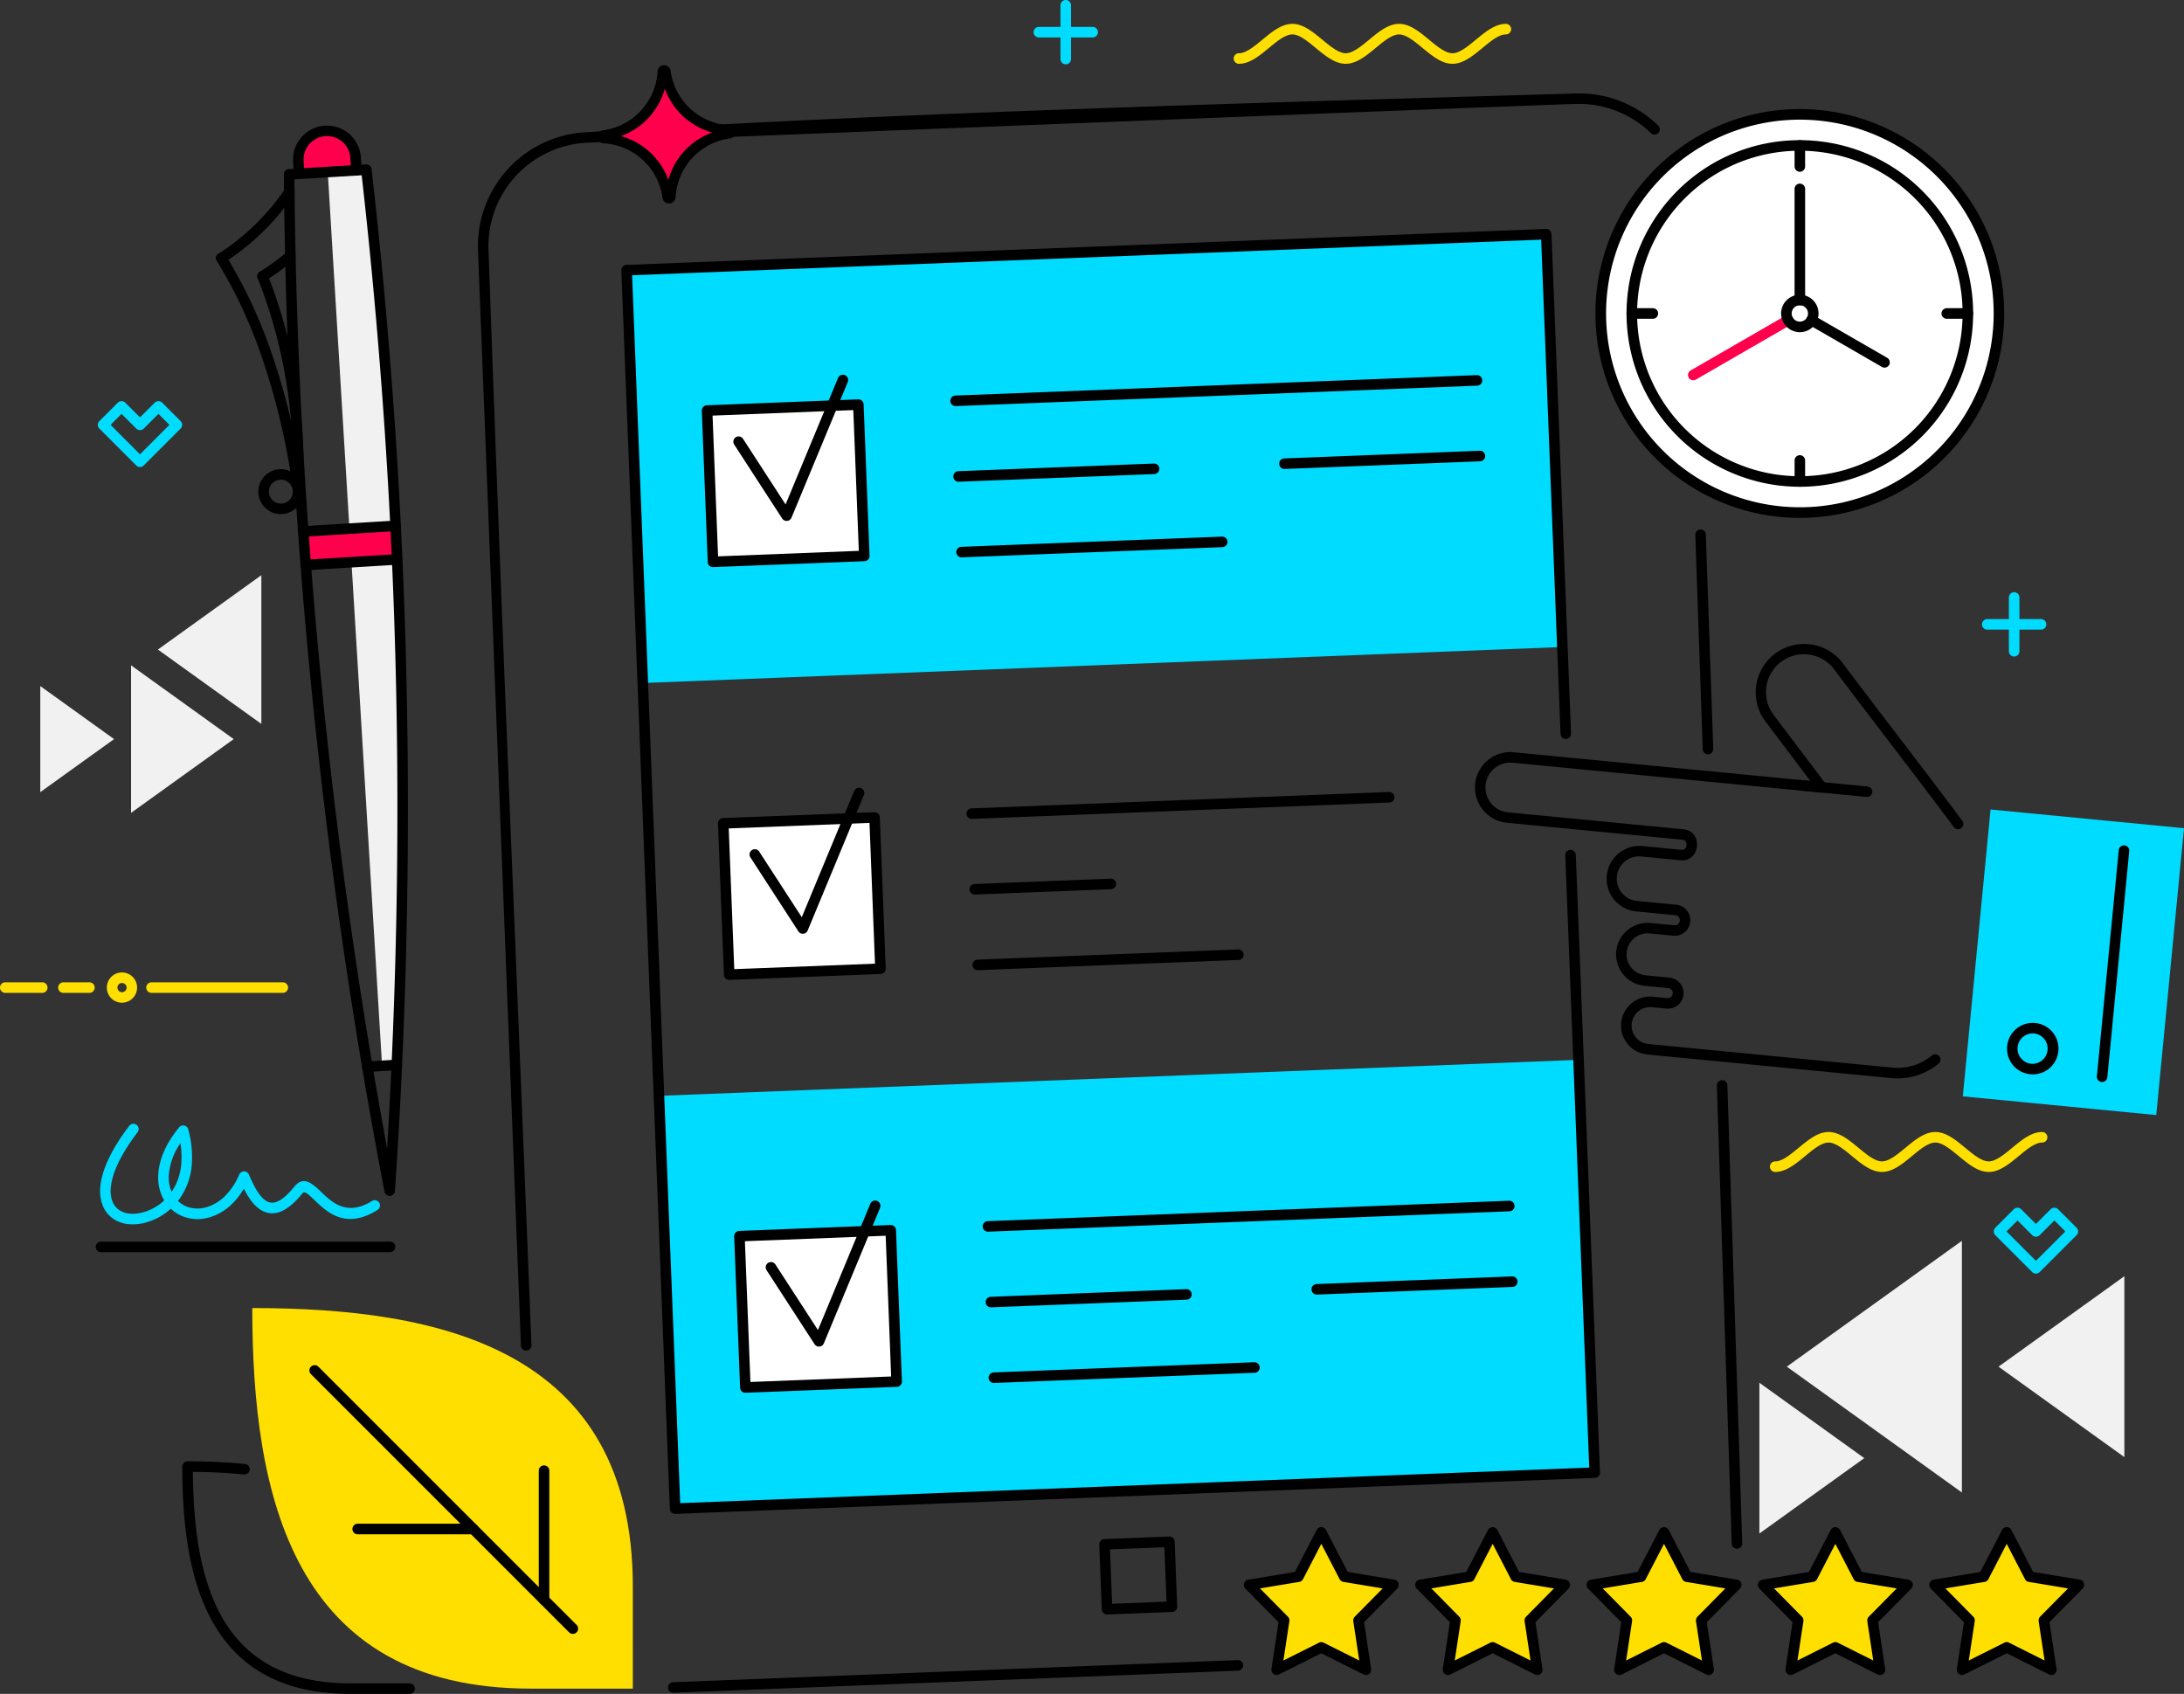 <svg xmlns="http://www.w3.org/2000/svg" width="386.823" height="300"><rect width="100%" height="100%" fill="#333333" stroke="none"/><defs><style>.a{fill:#f1f1f1}.a,.b,.c,.e,.g{fill-rule:evenodd}.b,.d{fill:#00dcff}.c{fill:#ffdf00}.f{fill:#fff}.g{fill:#ff004c}</style></defs><g transform="translate(-889.097 -582.398)"><path class="a" d="M935.386 710.607l-18.323-13.168 18.323-13.168zm-23.078 15.758l18.182-13.066-18.182-13.066v26.132zm-16.075-3.674l13.069-9.392-13.069-9.392z"/><path class="b" d="M1076.925 583.332a.934.934 0 011.869 0v9.525a.934.934 0 01-1.869 0z"/><path class="b" d="M1082.625 587.161a.934.934 0 010 1.869h-9.525a.934.934 0 010-1.869z"/><path class="c" d="M939.187 756.371a.934.934 0 010 1.869h-23.254a.934.934 0 010-1.869zm-34.254 0a.936.936 0 010 1.872h-4.6a.936.936 0 010-1.872zm-8.349 0a.936.936 0 010 1.872h-6.553a.936.936 0 010-1.872zm14.121.124a.813.813 0 00-.574 1.385.813.813 0 10.574-1.385zm-1.9-1.086a2.679 2.679 0 11-.786 1.9 2.663 2.663 0 01.79-1.897z"/><path class="d" d="M1236.744 776.57l4.914-50.805 34.261 3.314-4.914 50.805z"/><path class="e" d="M1236.64 727.75a.935.935 0 11-1.5 1.116c-4.112-5.515-7.578-10.045-11.191-14.771a1981.022 1981.022 0 01-10.075-13.26 6.708 6.708 0 00-11.5 1.63 6.7 6.7 0 00.94 6.643l9.187 12.171a.934.934 0 01-.892 1.485l-54.5-5.274a.82.82 0 01-.151-.015 4.417 4.417 0 00-4.739 3.9.744.744 0 01-.012.145 4.414 4.414 0 003.97 4.745l31.1 3.009a2.516 2.516 0 012.289 1.905l.012.048a3.026 3.026 0 01.079 1.043 3.066 3.066 0 01-.3 1.055 2.513 2.513 0 01-2.606 1.433l-6.9-.668a3.956 3.956 0 10-.765 7.874l6.9.665a2.758 2.758 0 01-.526 5.491l-4.1-.4a.82.82 0 01-.151-.015 3.731 3.731 0 00-3.991 3.287 1.072 1.072 0 01-.012.142 3.724 3.724 0 003.356 4l4.179.405a2.757 2.757 0 11-.526 5.488l-2.6-.251a3.274 3.274 0 00-.635 6.516l43.3 4.188a9.539 9.539 0 003.7-.369 9.64 9.64 0 003.287-1.769.931.931 0 111.182 1.439 11.462 11.462 0 01-3.928 2.111 11.32 11.32 0 01-4.415.445l-43.3-4.188a5.139 5.139 0 01.986-10.23l2.6.254a.9.9 0 00.656-.2.885.885 0 00.321-.6.893.893 0 00-.8-.977l-4.182-.4a5.595 5.595 0 01-5.029-6.1 5.594 5.594 0 016.1-5.028l4.185.4a.893.893 0 10.175-1.778l-6.9-.668a5.817 5.817 0 111.116-11.581l6.9.665a.733.733 0 00.762-.408 1.173 1.173 0 00.088-.8l-.009-.027a.727.727 0 00-.665-.547l-31.1-3.009a6.274 6.274 0 01-5.646-6.846 6.279 6.279 0 016.846-5.642l52.53 5.08-7.9-10.463a8.573 8.573 0 0113.513-10.553l.012.015a1971.72 1971.72 0 0010.072 13.253c3.687 4.827 7.225 9.457 11.203 14.791z"/><path class="e" d="M1207.776 722.393a.931.931 0 11.175-1.854l11.92 1.152a.931.931 0 11-.176 1.854zm56.588 10.574a.931.931 0 111.854.175l-3.877 40.067a.933.933 0 01-1.857-.175zm-14.969 32.466a2.7 2.7 0 00-1.978.6 2.7 2.7 0 001.454 4.768 2.7 2.7 0 00.523-5.373zm-3.16-.835a4.559 4.559 0 11-1.642 3.084 4.548 4.548 0 011.642-3.084z"/><path class="c" d="M1203.512 789.96a.936.936 0 010-1.872c1.243 0 2.688-1.194 4.134-2.386 1.708-1.409 3.414-2.818 5.322-2.818s3.61 1.409 5.319 2.818c1.445 1.191 2.891 2.386 4.137 2.386s2.688-1.194 4.134-2.386c1.705-1.409 3.414-2.818 5.319-2.818s3.614 1.409 5.319 2.818c1.445 1.191 2.894 2.386 4.137 2.386s2.691-1.194 4.137-2.386c1.705-1.409 3.414-2.818 5.319-2.818a.936.936 0 010 1.872c-1.246 0-2.691 1.194-4.137 2.386-1.706 1.409-3.411 2.818-5.319 2.818s-3.614-1.409-5.319-2.818c-1.446-1.194-2.891-2.386-4.137-2.386s-2.691 1.192-4.134 2.386c-1.708 1.409-3.414 2.818-5.319 2.818s-3.614-1.409-5.322-2.818c-1.445-1.194-2.891-2.386-4.134-2.386s-2.691 1.192-4.137 2.386c-1.703 1.409-3.412 2.818-5.319 2.818z"/><path class="b" d="M906.695 656.981l3.269-3.269a.938.938 0 011.322 0l2.606 2.607 2.606-2.607a.938.938 0 011.321 0l3.269 3.269a.938.938 0 010 1.321l-6.535 6.535a.936.936 0 01-1.324 0l-6.535-6.535a.938.938 0 010-1.321zm3.928-1.285l-1.944 1.947 5.213 5.213 5.213-5.213-1.948-1.947-2.6 2.607a.936.936 0 01-1.324 0z"/><path class="c" d="M1108.539 593.695a.934.934 0 010-1.869c1.246 0 2.691-1.195 4.136-2.386 1.705-1.409 3.411-2.818 5.319-2.818s3.614 1.409 5.319 2.818c1.446 1.187 2.891 2.387 4.133 2.387s2.691-1.195 4.136-2.386c1.706-1.409 3.411-2.818 5.316-2.818s3.614 1.409 5.322 2.818c1.446 1.191 2.891 2.386 4.134 2.386s2.691-1.195 4.137-2.386c1.705-1.409 3.414-2.818 5.319-2.818a.936.936 0 110 1.872c-1.246 0-2.691 1.191-4.136 2.386-1.706 1.406-3.411 2.815-5.319 2.815s-3.61-1.409-5.319-2.815c-1.445-1.194-2.891-2.386-4.137-2.386s-2.688 1.191-4.133 2.386c-1.706 1.406-3.414 2.815-5.319 2.815s-3.614-1.409-5.319-2.815c-1.445-1.194-2.894-2.386-4.137-2.386s-2.691 1.191-4.136 2.386c-1.702 1.405-3.409 2.814-5.316 2.814z"/><path class="a" d="M1236.58 846.729l-31.01-22.286 31.01-22.289v44.574zm28.778-6.268l-22.289-16.017 22.289-16.02zm-64.645 13.534l18.577-13.351-18.577-13.351z"/><path class="e" d="M1084.691 854.981l11.493-.451a.931.931 0 01.968.9l.451 11.49a.933.933 0 01-.9.971l-11.493.445a.935.935 0 01-.968-.9l-.45-11.494a.933.933 0 01.9-.967zm10.635 1.448l-9.628.378.375 9.628 9.631-.375zm97.216-141.4a.933.933 0 01-1.866.061l-1.312-37.961a.932.932 0 011.863-.061l1.315 37.961zm-9.746-110.4a.933.933 0 01-1.3 1.34 18.421 18.421 0 00-6.2-3.961 18.175 18.175 0 00-7.212-1.191c-.127-.112-174.909 6.821-174.989 6.855a18.329 18.329 0 00-17.471 18.97c2.229 64.643 5.065 129.341 7.6 193.982a.932.932 0 01-1.863.073l-7.607-194.015a20.2 20.2 0 0119.253-20.871l.468-.03c54.581-3.46 120.763-5.238 174.54-6.825a19.926 19.926 0 017.944 1.309 20.307 20.307 0 016.834 4.36zm-174.421 277.566a.932.932 0 01-.073-1.863l100.013-3.916a.932.932 0 11.073 1.863l-100.013 3.916zm189.3-26.474a.932.932 0 11-1.863.06l-2.628-81.108a.932.932 0 111.863-.057z"/><path class="d" d="M1005.811 776.478l162.874-6.377 2.863 73.112-162.875 6.377zm-5.726-146.225l162.874-6.377 2.863 73.112-162.875 6.377z"/><path class="e" d="M1061.253 727.43a.932.932 0 01-.073-1.863l73.927-2.9a.932.932 0 01.073 1.863zm.523 13.396a.932.932 0 01-.073-1.863l24.109-.946a.932.932 0 01.073 1.863zm.526 13.395a.932.932 0 11-.073-1.863l46.167-1.808a.932.932 0 11.076 1.863z"/><path class="f" d="M1017.202 728.221l26.785-1.046 1.046 26.786-26.785 1.045z"/><path class="e" d="M1017.166 727.288l26.791-1.046a.928.928 0 01.968.892l1.049 26.794a.932.932 0 01-.9.967l-26.791 1.049a.935.935 0 01-.968-.9l-1.049-26.791a.935.935 0 01.9-.971zm25.932.853l-24.929.977.977 24.925 24.928-.974z"/><path class="e" d="M1022.004 734.242a.932.932 0 011.563-1.016l7.538 11.62 9.28-22.364a.933.933 0 111.723.717l-9.957 24a.956.956 0 01-.354.423.935.935 0 01-1.291-.272z"/><path class="e" d="M1166.334 733.886a.932.932 0 011.863-.073l4.282 109.363a.932.932 0 01-.9.968l-162.873 6.377a.931.931 0 01-.968-.9l-8.591-219.336a.934.934 0 01.9-.968l162.875-6.377a.932.932 0 01.968.9l3.465 88.471a.932.932 0 11-1.863.075l-3.429-87.543-161.01 6.3 8.515 217.474 161.01-6.3z"/><path class="e" d="M1058.389 654.317a.932.932 0 01-.073-1.863l92.342-3.617a.932.932 0 01.073 1.863zm.526 13.396a.932.932 0 11-.076-1.863l34.629-1.355a.932.932 0 11.073 1.863l-34.626 1.355zm57.713-2.259a.932.932 0 01-.073-1.863l34.626-1.358a.932.932 0 01.073 1.863zm-57.19 15.654a.932.932 0 01-.073-1.863l46.171-1.808a.932.932 0 01.073 1.863z"/><path class="f" d="M1014.339 655.109l26.791-1.049 1.05 26.792-26.792 1.048z"/><path class="e" d="M1014.299 654.178l26.791-1.049a.93.93 0 01.968.9l1.049 26.791a.929.929 0 01-.9.968l-26.791 1.049a.932.932 0 01-.968-.9l-1.049-26.791a.935.935 0 01.9-.968zm25.932.85l-24.928.977.977 24.928 24.928-.977z"/><path class="e" d="M1019.136 661.132a.932.932 0 111.563-1.016l7.538 11.621 9.28-22.364a.933.933 0 111.723.714l-9.958 24a.953.953 0 01-.354.423.936.936 0 01-1.291-.275zm44.98 139.403a.932.932 0 11-.076-1.863l92.342-3.613a.932.932 0 11.073 1.863zm.525 13.401a.932.932 0 11-.073-1.863l34.629-1.355a.932.932 0 11.073 1.863l-34.629 1.355zm57.713-2.259a.932.932 0 11-.073-1.863l34.626-1.355a.932.932 0 01.073 1.863zm-57.189 15.654a.932.932 0 11-.075-1.863l46.171-1.808a.934.934 0 01.073 1.866z"/><path class="f" d="M1020.065 801.333l26.785-1.046 1.046 26.786-26.785 1.045z"/><path class="e" d="M1020.032 800.405l26.791-1.049a.935.935 0 01.968.9l1.049 26.791a.935.935 0 01-.9.971l-26.791 1.046a.929.929 0 01-.968-.9l-1.049-26.796a.932.932 0 01.9-.963zm25.933.853l-24.933.969.977 24.929 24.928-.974z"/><path class="e" d="M1024.868 807.356a.932.932 0 111.563-1.016l7.539 11.621 9.277-22.364a.935.935 0 011.727.717l-9.958 24a.946.946 0 01-.357.423.93.93 0 01-1.288-.275z"/><path class="g" d="M1006.947 595.056c1.173 6.126 5.125 9.779 11.324 10.472a.228.228 0 01.018.451c-6.126 1.176-9.779 5.125-10.471 11.324a.228.228 0 01-.451.018c-1.176-6.126-5.125-9.779-11.324-10.472a.228.228 0 01-.206-.218.231.231 0 01.188-.233c6.126-1.176 9.779-5.125 10.469-11.324a.233.233 0 01.221-.2.228.228 0 01.232.182z"/><path class="e" d="M1007.865 594.88a11.16 11.16 0 0010.511 9.719 1.169 1.169 0 01.72.363.929.929 0 01.1.127 1.147 1.147 0 01.212.623 1.134 1.134 0 01-.251.765l-.045.054a1.17 1.17 0 01-.644.366 11.161 11.161 0 00-9.719 10.508 1.178 1.178 0 01-.363.723q-.064.055-.127.1a1.146 1.146 0 01-.623.209 1.154 1.154 0 01-1.185-.94 11.168 11.168 0 00-10.508-9.719 1.162 1.162 0 01-.72-.363.813.813 0 01-.1-.127 1.15 1.15 0 01-.212-.623 1.16 1.16 0 01.943-1.182 11.167 11.167 0 009.719-10.511 1.17 1.17 0 01.363-.72.927.927 0 01.124-.1 1.16 1.16 0 011.808.729zm2.229 8.131a12.773 12.773 0 01-3.251-4.9 12.442 12.442 0 01-7.759 8.391 12.459 12.459 0 018.391 7.759 12.459 12.459 0 017.759-8.391 12.8 12.8 0 01-5.141-2.859z"/><path class="a" d="M959.38 771.004a997.354 997.354 0 00-5.4-158.557l-1.76.106-.133-2.213a5.087 5.087 0 00-5.385-4.766l10.07 165.588h.021z"/><path class="g" d="M947.148 612.86l5.074-.308-.133-2.213a5.085 5.085 0 00-10.151.617l.133 2.213zm-3.895 69.602l-.442-5.939 16.346-.994.281 5.948z"/><path class="e" d="M953.154 612.497a.933.933 0 11-1.863.112l-.136-2.216a4.15 4.15 0 10-8.285.508l.136 2.214a.935.935 0 01-1.866.112l-.133-2.217a6.018 6.018 0 0112.014-.726zm5.951 62.1a.933.933 0 11.112 1.863l-16.347.995a.933.933 0 01-.109-1.863zm.28 5.948a.933.933 0 11.112 1.863l-16.187.986a.933.933 0 11-.109-1.863zm-19.817-64.661a.935.935 0 011.544 1.056 43.191 43.191 0 01-12.31 11.971.932.932 0 11-1.007-1.569 41.377 41.377 0 0011.775-11.454z"/><path class="e" d="M927.514 628.618a.93.93 0 111.575-.986 87.247 87.247 0 018.467 18.373 120.207 120.207 0 013.1 10.943q-.313-3.665-.922-7.29a89.629 89.629 0 00-4.992-17.983.934.934 0 111.739-.68 91.5 91.5 0 016.28 37.332.933.933 0 01-1.856.13 122.929 122.929 0 00-5.113-21.859 85.573 85.573 0 00-8.278-17.98z"/><path class="e" d="M938.192 665.545l.115-.018a3.98 3.98 0 11-3.4 4.59l-.015-.112a3.979 3.979 0 013.3-4.46zm.326 1.839a2.111 2.111 0 00-1.772 2.4 2.117 2.117 0 101.778-2.407zm1.404-40.372a.933.933 0 011.212 1.418q-1.188 1.016-2.449 1.944t-2.588 1.748a.933.933 0 01-.986-1.585c.85-.526 1.675-1.085 2.47-1.669s1.588-1.206 2.341-1.856zm19.402 143.06a.933.933 0 11.109 1.863l-5.213.318a.933.933 0 11-.112-1.863z"/><path class="e" d="M957.662 785.781q2.509-41.484 1.561-83-1.021-44.741-6.066-89.345l-11.908.723q.39 44.813 4.8 89.43 4.087 41.289 11.608 82.2zm3.426-83.041q1.034 45.3-2.038 90.567a.934.934 0 01-1.851.133q-8.532-44.527-13-89.675-4.459-45.049-4.823-90.427v-.006a.933.933 0 01.877-.986l13.64-.828a.932.932 0 011.016.822q5.142 45.036 6.179 90.401z"/><path class="b" d="M911.981 781.798a.933.933 0 011.485 1.131c-3.187 4.182-4.557 7.463-4.748 9.867a5.3 5.3 0 00.29 2.38 3.261 3.261 0 001.062 1.43 3.916 3.916 0 002.074.741 6.805 6.805 0 002.241-.224 8.988 8.988 0 003.8-2.12 8 8 0 01-1.067-4.357c.07-2.516 1.152-5.479 3.689-8.57a.932.932 0 011.633.345 18.41 18.41 0 01.632 6.12 12 12 0 01-2.455 6.556 4.806 4.806 0 001.439.949 5.451 5.451 0 003.789.1 7.81 7.81 0 003.184-2 11.972 11.972 0 002.443-3.734.932.932 0 011.715.012c.992 2.365 2.077 4.249 3.354 4.817 1.137.508 2.622-.13 4.657-2.646 1.221-1.509 2.355-1.167 3.665-.112.372.3.753.665 1.158 1.055 1.887 1.808 4.515 4.324 8.942 1.573a.933.933 0 11.986 1.584c-5.657 3.52-8.893.417-11.218-1.811-.375-.36-.726-.692-1.037-.946-.432-.348-.777-.5-1.043-.172-2.688 3.323-4.926 4.046-6.87 3.178-1.394-.623-2.522-2.1-3.493-4.019a12.953 12.953 0 01-1.932 2.537 9.644 9.644 0 01-3.946 2.471 7.267 7.267 0 01-5.074-.163 6.579 6.579 0 01-1.983-1.3 10.812 10.812 0 01-4.493 2.462 8.645 8.645 0 01-2.861.284 5.734 5.734 0 01-3.057-1.122 5.119 5.119 0 01-1.669-2.232 7.163 7.163 0 01-.415-3.205c.218-2.727 1.7-6.353 5.125-10.852zm7.514 11.681a10.355 10.355 0 001.718-5.086 15.062 15.062 0 00-.157-3.517 11.322 11.322 0 00-2.071 5.821 6.385 6.385 0 00.511 2.782z"/><path class="e" d="M906.983 804.163a.934.934 0 010-1.869h51.2a.934.934 0 110 1.869z"/><path d="M1207.878 602.656a35.264 35.264 0 11-35.264 35.264 35.266 35.266 0 0135.264-35.264z" fill="#fff" fill-rule="evenodd"/><path class="e" d="M1207.878 601.717a36.2 36.2 0 11-25.6 10.6 36.1 36.1 0 0125.6-10.6zm24.275 11.923a34.325 34.325 0 1010.057 24.275 34.222 34.222 0 00-10.057-24.275z"/><circle class="f" cx="29.759" cy="29.759" r="29.759" transform="translate(1178.12 608.156)"/><path class="e" d="M1207.881 607.221a30.693 30.693 0 11-21.705 8.99 30.593 30.593 0 0121.705-8.99zm20.381 10.314a28.825 28.825 0 108.442 20.38 28.733 28.733 0 00-8.442-20.38z"/><path class="e" d="M1206.946 608.158a.933.933 0 011.866 0v3.731a.931.931 0 01-1.863 0v-3.731zm30.692 28.823a.936.936 0 010 1.872h-3.734a.936.936 0 010-1.872zm-28.822 30.695a.933.933 0 01-1.866 0v-3.731a.931.931 0 111.863 0v3.731zm-30.7-28.823a.936.936 0 010-1.872h3.731a.936.936 0 010 1.872zm30.7-3.318a.936.936 0 01-1.872 0v-19.679a.936.936 0 011.872 0zm.662 4.379a.931.931 0 11.928-1.615l12.939 7.469a.931.931 0 11-.928 1.615z"/><path class="g" d="M1205.353 638.299a.931.931 0 11.928 1.615l-16.815 9.707a.931.931 0 11-.928-1.615z"/><path class="e" d="M1207.878 634.601a3.314 3.314 0 11-2.344.971 3.3 3.3 0 012.344-.971zm1.022 2.292a1.445 1.445 0 10.424 1.022 1.444 1.444 0 00-.424-1.022z"/><path class="c" d="M1153.474 853.796l4.067 7.85 8.724 1.442-6.211 6.293 1.324 8.742-7.9-3.958-7.9 3.958 1.324-8.739-6.211-6.3 8.724-1.442 4.067-7.85zm-30.35 0l4.067 7.85 8.724 1.442-6.208 6.293 1.324 8.742-7.9-3.958-7.907 3.958 1.324-8.739-6.208-6.3 8.717-1.439 4.067-7.85zm121.395 0l4.067 7.85 8.724 1.442-6.211 6.293 1.324 8.742-7.9-3.958-7.9 3.958 1.324-8.739-6.211-6.3 8.724-1.442 4.067-7.85zm-30.347 0l4.064 7.85 8.727 1.442-6.211 6.293 1.324 8.742-7.9-3.958-7.907 3.958 1.324-8.739-6.208-6.3 8.719-1.439 4.067-7.85zm-30.35 0l4.067 7.85 8.724 1.442-6.208 6.293 1.324 8.742-7.907-3.958-7.9 3.958 1.324-8.739-6.211-6.3 8.719-1.439z"/><path class="e" d="M1154.302 853.366l3.849 7.436 8.261 1.364a.935.935 0 01.5 1.587l-5.869 5.948 1.255 8.282a.935.935 0 01-1.412.938l-7.417-3.716-7.49 3.752a.931.931 0 01-1.337-.971l1.255-8.279-5.881-5.963a.935.935 0 01.514-1.575l8.261-1.364 3.852-7.436a.932.932 0 011.657 0zm2.407 8.706l-3.236-6.25-3.239 6.25a.924.924 0 01-.68.493l-6.943 1.149 4.9 4.968a.94.94 0 01.3.841l-1.055 6.961 6.3-3.154a.93.93 0 01.834 0l6.292 3.154-1.052-6.964a.94.94 0 01.26-.792l4.944-5.013-6.931-1.146a.936.936 0 01-.7-.5zm-32.754-8.706l3.849 7.436 8.261 1.364a.935.935 0 01.5 1.587l-5.869 5.948 1.252 8.282a.934.934 0 01-.783 1.064.955.955 0 01-.629-.127l-7.414-3.716-7.49 3.752a.932.932 0 01-1.249-.417.9.9 0 01-.088-.553h-.006l1.258-8.279-5.881-5.963a.933.933 0 01.514-1.575l8.268-1.367 3.849-7.436a.935.935 0 011.258-.4.955.955 0 01.4.4zm2.407 8.706l-3.239-6.25-3.236 6.25a.935.935 0 01-.68.493l-6.946 1.149 4.9 4.968a.934.934 0 01.305.841l-1.055 6.961 6.3-3.154a.924.924 0 01.832 0l6.3 3.154-1.055-6.964a.949.949 0 01.26-.792l4.947-5.013-6.931-1.146a.937.937 0 01-.7-.5zm118.985-8.706l3.852 7.436 8.261 1.364a.935.935 0 01.5 1.587l-5.869 5.948 1.255 8.282a.935.935 0 01-1.412.938l-7.417-3.716-7.49 3.752a.931.931 0 01-1.336-.971l1.255-8.279-5.881-5.963a.935.935 0 01.514-1.575l8.261-1.364 3.852-7.436a.932.932 0 011.657 0zm2.41 8.706l-3.239-6.25-3.239 6.25a.925.925 0 01-.677.493l-6.946 1.149 4.9 4.968a.94.94 0 01.3.841l-1.055 6.961 6.3-3.154a.93.93 0 01.834 0l6.293 3.154-1.052-6.964a.947.947 0 01.257-.792l4.947-5.013-6.932-1.147a.926.926 0 01-.7-.5zM1215 853.366l3.849 7.436 8.261 1.364a.935.935 0 01.5 1.587l-5.869 5.948 1.255 8.282a.936.936 0 01-.786 1.064.954.954 0 01-.629-.127l-7.414-3.716-7.49 3.752a.932.932 0 01-1.249-.417.919.919 0 01-.088-.553l1.255-8.279-5.881-5.963a.933.933 0 01.514-1.575l8.261-1.364 3.849-7.436a.935.935 0 011.258-.4.957.957 0 01.4.4zm2.407 8.706l-3.236-6.25-3.239 6.25a.935.935 0 01-.68.493l-6.946 1.149 4.9 4.968a.935.935 0 01.305.841l-1.055 6.961 6.3-3.154a.93.93 0 01.834 0l6.293 3.154-1.055-6.964a.94.94 0 01.26-.792l4.947-5.013-6.931-1.146a.937.937 0 01-.7-.5zm-32.757-8.706l3.853 7.436 8.261 1.364a.935.935 0 01.771 1.07.922.922 0 01-.269.517l-5.869 5.948 1.255 8.282a.934.934 0 01-.786 1.064.949.949 0 01-.626-.127l-7.417-3.716-7.487 3.752a.932.932 0 01-1.34-.971l1.255-8.279-5.881-5.963a.934.934 0 01.012-1.318.921.921 0 01.5-.257l8.258-1.364 3.852-7.436a.933.933 0 011.255-.4.923.923 0 01.4.4zm2.41 8.706l-3.239-6.25-3.239 6.25a.924.924 0 01-.677.493l-6.946 1.149 4.9 4.968a.934.934 0 01.305.841l-1.055 6.961 6.3-3.154a.924.924 0 01.832 0l6.3 3.154-1.055-6.964a.94.94 0 01.26-.792l4.947-5.013-6.931-1.146a.932.932 0 01-.703-.497z"/><path class="b" d="M1244.902 688.213a.936.936 0 011.872 0v9.525a.936.936 0 11-1.872 0z"/><path class="b" d="M1250.601 692.042a.934.934 0 110 1.869h-9.525a.934.934 0 110-1.869zm-8.101 107.79l3.266-3.266a.933.933 0 011.322 0l2.606 2.606 2.606-2.606a.933.933 0 011.322 0l3.269 3.266a.936.936 0 010 1.324l-6.535 6.535a.938.938 0 01-1.321 0l-6.535-6.533a.936.936 0 010-1.324zm3.928-1.282l-1.947 1.944 5.213 5.213 5.213-5.213-1.944-1.944-2.607 2.608a.938.938 0 01-1.321 0z"/><path class="c" d="M1001.184 881.464h-18.091c-42.255 0-49.312-34.45-49.312-67.4 32.953 0 67.4 7.057 67.4 49.313z"/><path class="e" d="M961.642 880.529a.934.934 0 010 1.869h-10.556c-12.724 0-20.169-5.219-24.438-12.936-4.206-7.6-5.261-17.58-5.261-27.32a.937.937 0 01.934-.934c1.654 0 3.35.033 5.092.109 1.7.076 3.4.194 5.062.366a.932.932 0 11-.19 1.854 89.75 89.75 0 00-4.95-.357 116.522 116.522 0 00-4.073-.1c.066 9.18 1.134 18.467 5.013 25.482 3.952 7.136 10.889 11.965 22.812 11.965zm-17.472-54.758a.935.935 0 011.324-1.321l45.741 45.741a.935.935 0 01-1.322 1.322z"/><path class="e" d="M986.392 865.737a.934.934 0 11-1.869 0v-22.87a.934.934 0 111.869 0zm-13.474-13.477a.936.936 0 010 1.872h-20.466a.936.936 0 010-1.872z"/></g></svg>